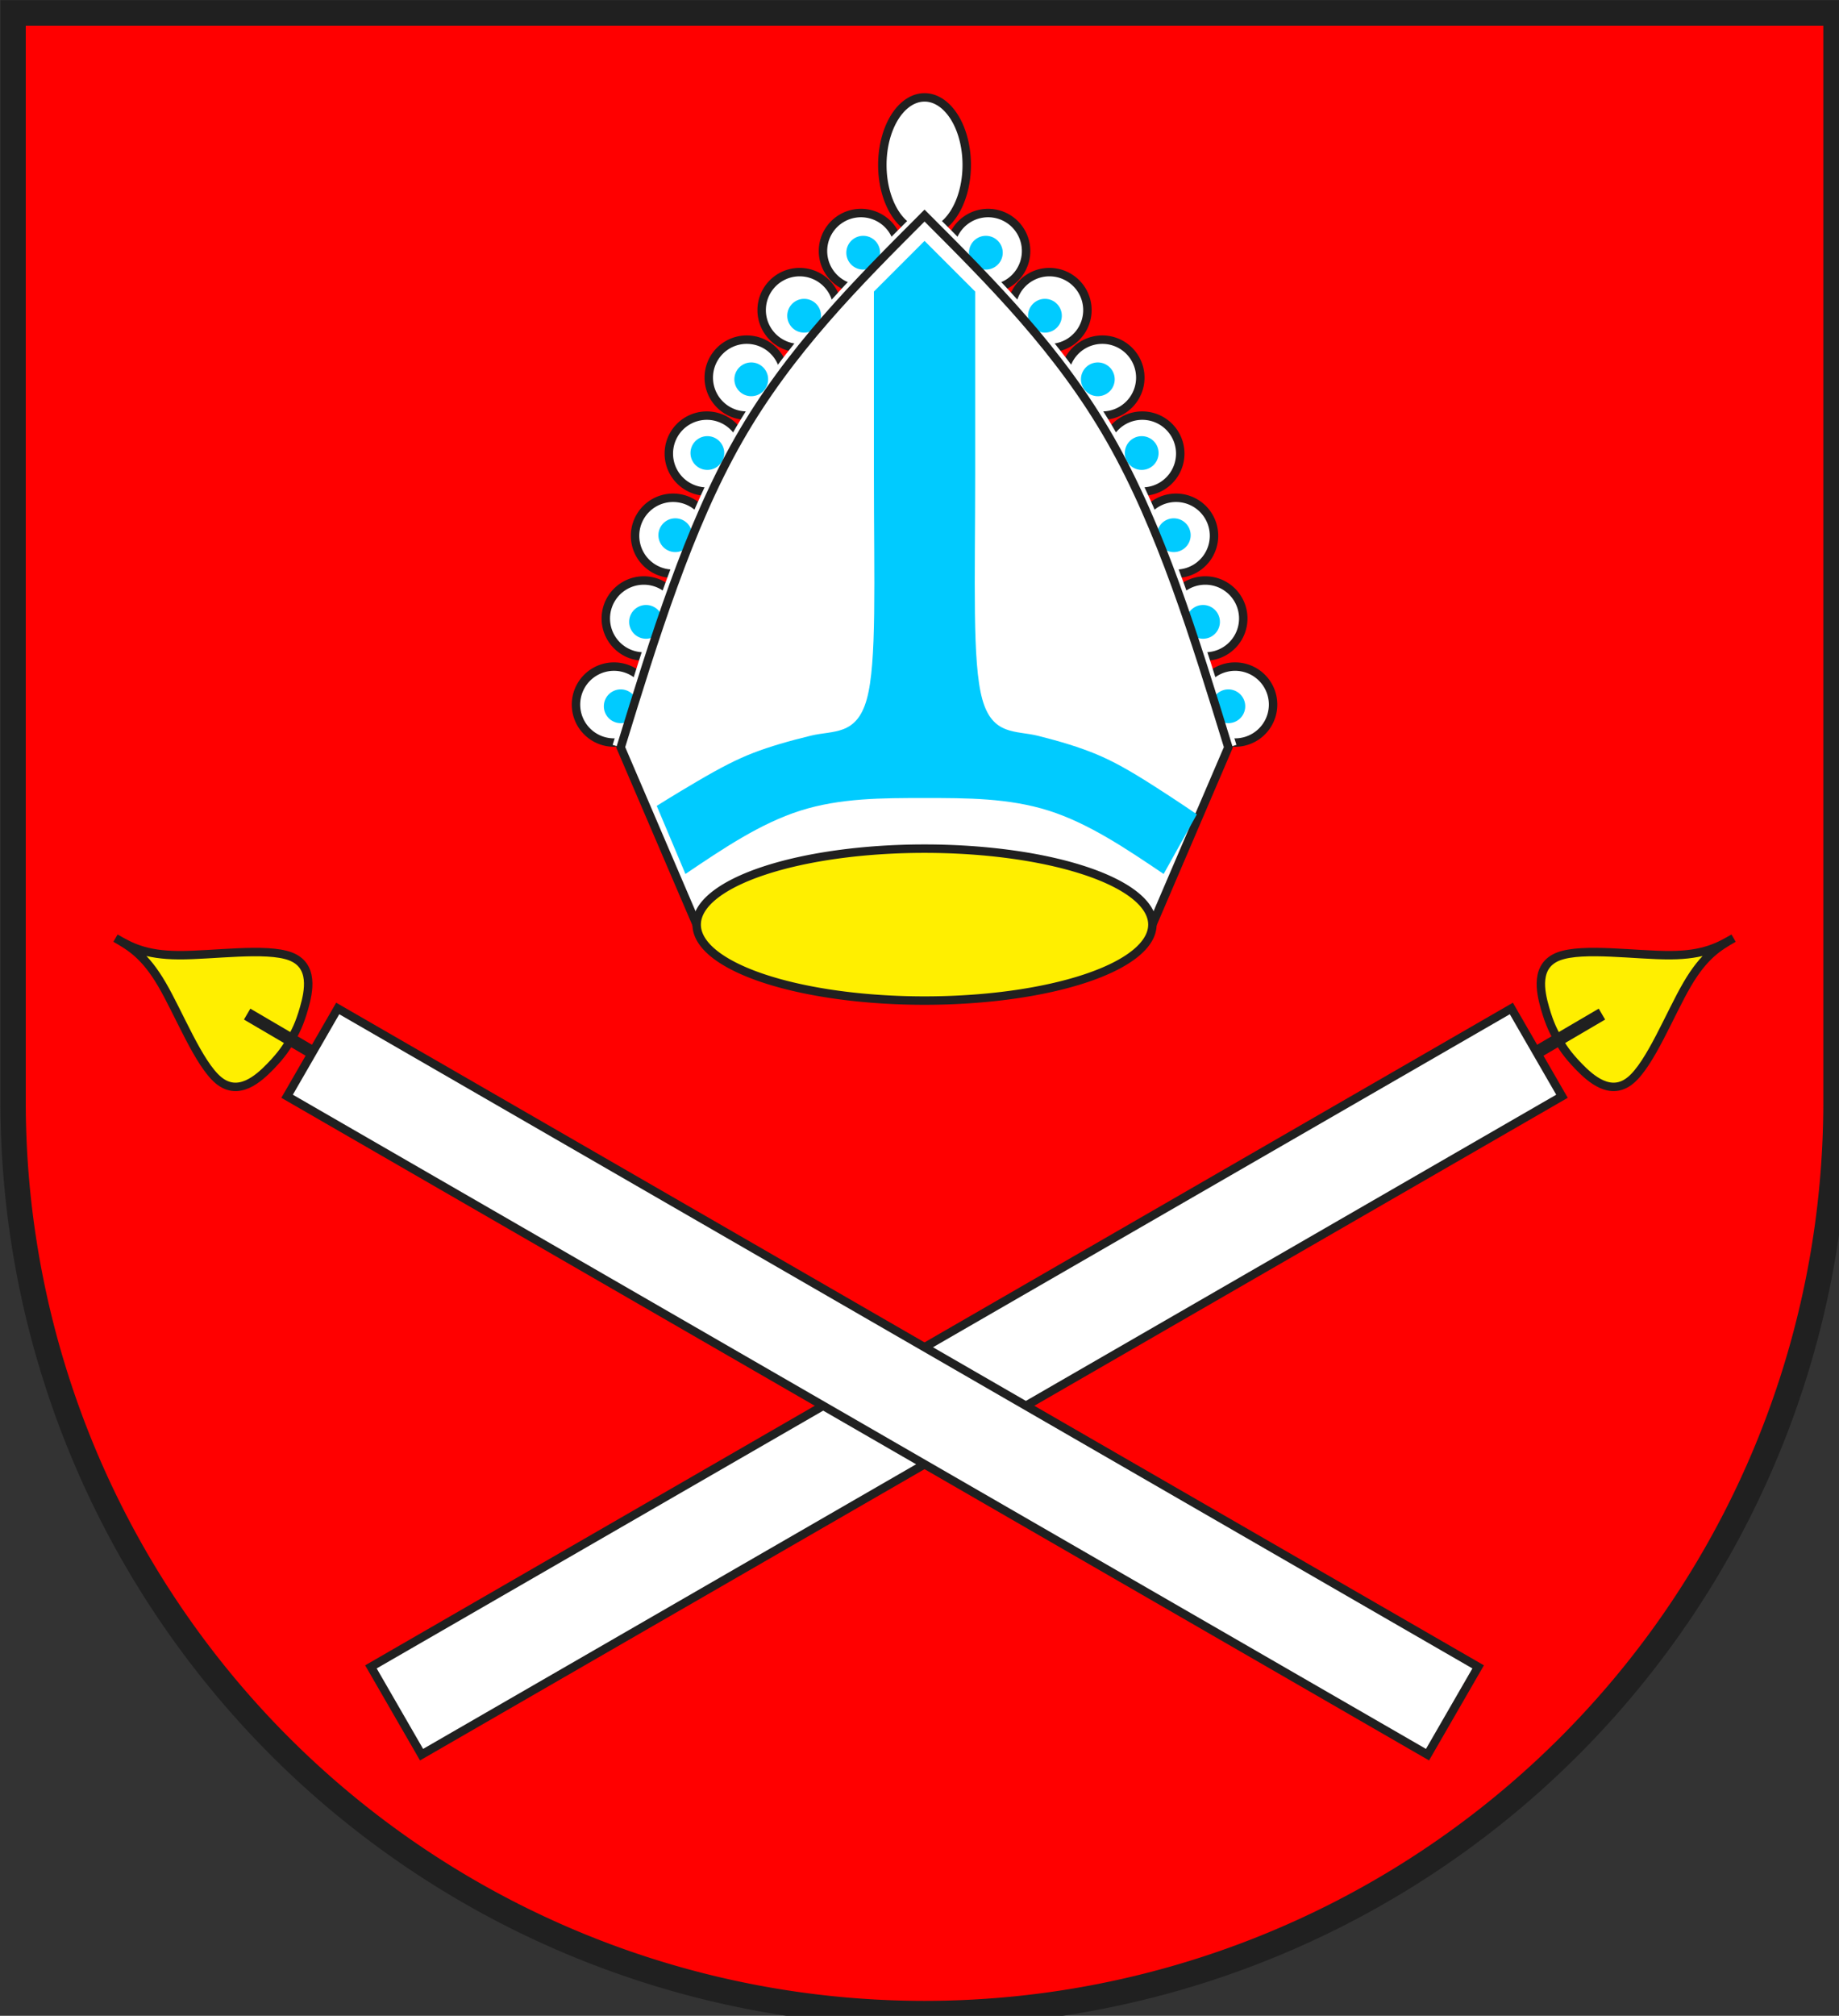 <?xml version="1.0" encoding="iso-8859-1"?>
<!DOCTYPE svg PUBLIC "-//W3C//DTD SVG 1.1//EN" "http://www.w3.org/Graphics/SVG/1.1/DTD/svg11.dtd">
<!-- Auto-generated by fig2svg tool
     Date: Mon Oct 30 17:59:06 2006 -->
<svg xmlns="http://www.w3.org/2000/svg"
   xmlns:dc="http://purl.org/dc/elements/1.1/"
   xmlns:cc="http://creativecommons.org/ns#"
   xmlns:rdf="http://www.w3.org/1999/02/22-rdf-syntax-ns#"
   xmlns:svg="http://www.w3.org/2000/svg"
   xmlns:xlink="http://www.w3.org/1999/xlink"
     width="438" height="480" viewBox="21 15 438 480">
<rect x="21" y="15" width="438" height="480" fill="#333333" stroke="none"/>
<title>
Wappen Tinizong (CH-GR)
</title>
<style type="text/css">
  <![CDATA[
  .Rand2 { stroke: #202020; stroke-width:30; }
  .Rand3 { stroke: #202020; stroke-width:45; }
  .Rand6 { stroke: #202020; stroke-width:90; }
  .Rand4Hell { stroke: #ffffff; stroke-width:60; }
  .Rot { fill: #ff0000; }
  .Gold { fill: #ffef00; }
  .Silber { fill: #ffffff; }
  .Hellblau { fill: #00cbff; }
  ]]>
</style>
<defs>
<path id="kerze-1"
      d="M1812,6460 L5866,4120 L5686,3808 L1632,6148 L1812,6460 Z" />
<path id="flamme-1"
      d="M5852,3918 C5837.33,3892 5822.67,3866 5805.67,3806.67
         C5788.67,3747.33 5769.33,3654.67 5854.67,3622.67
         C5940,3590.67 6130,3619.33 6251,3618.67
         C6372,3618 6424,3588 6476,3558 C6424,3588 6372,3618 6311,3722.33
         C6250,3826.67 6180,4005.33 6109.67,4063.33
         C6039.33,4121.33 5968.67,4058.67 5925.67,4014.33
         C5882.67,3970 5867.33,3944 5852,3918 Z" />
<path id="docht-1" d="M5776,3964 L6008,3828" />
<clipPath id="clippath">
<path d="M360,4140 A3240,3240 0.0 0 0 6840,4140 L6840,270 L360,270 L360,4140 Z" />
</clipPath>
</defs>
<g stroke="none" stroke-miterlimit="10" stroke-width="10"
   stroke-linecap="butt" stroke-linejoin="miter"
   fill="none" fill-rule="evenodd" transform="scale(0.067)">
<g clip-path="url(#clippath)">
<path id="feld-1" class="Rot"
      d="M-225,-225 L-225,7425 L7425,7425 L7425,-225 L-225,-225 Z" />
<use class="Silber Rand2" xlink:href="#kerze-1" />
<use class="Gold Rand2" xlink:href="#flamme-1" />
<use class="Rand3" xlink:href="#docht-1" />
<g transform="translate(7200,0) scale(-1,1)">
<use class="Silber Rand2" xlink:href="#kerze-1" />
<use class="Gold Rand2" xlink:href="#flamme-1" />
<use class="Rand3" xlink:href="#docht-1" />
</g>
<path id="mitra1-1" class="Silber Rand2"
      d="M3691,1116.00 A135,135 -180.0 0 1 3961,1116.00 A135,135 -180.0 0 1 3691,1116.00 Z" />
<path id="mitra1-2" class="Silber Rand2"
      d="M3909,1326.00 A135,135 -180.0 0 1 4179,1326.00 A135,135 -180.0 0 1 3909,1326.00 Z" />
<path id="mitra1-3" class="Silber Rand2"
      d="M4097,1566.00 A135,135 -180.0 0 1 4367,1566.00 A135,135 -180.0 0 1 4097,1566.00 Z" />
<path id="mitra1-4" class="Silber Rand2"
      d="M4239,1836.00 A135,135 -180.0 0 1 4509,1836.00 A135,135 -180.0 0 1 4239,1836.00 Z" />
<path id="mitra1-5" class="Silber Rand2"
      d="M4359,2128.00 A135,135 -180.0 0 1 4629,2128.00 A135,135 -180.0 0 1 4359,2128.00 Z" />
<path id="mitra1-6" class="Silber Rand2"
      d="M4463,2422.00 A135,135 -180.0 0 1 4733,2422.00 A135,135 -180.0 0 1 4463,2422.00 Z" />
<path id="mitra1-7" class="Silber Rand2"
      d="M4569,2728.00 A135,135 -180.0 0 1 4839,2728.00 A135,135 -180.0 0 1 4569,2728.00 Z" />
<path id="mitra1-8" class="Silber Rand2"
      d="M3509,1116 A135,135 0.0 0 0 3239,1116 A135,135 0.0 0 0 3509,1116 Z" />
<path id="mitra1-9" class="Silber Rand2"
      d="M3291,1326 A135,135 0.0 0 0 3021,1326 A135,135 0.0 0 0 3291,1326 Z" />
<path id="mitra1-10" class="Silber Rand2"
      d="M3103,1566 A135,135 0.0 0 0 2833,1566 A135,135 0.0 0 0 3103,1566 Z" />
<path id="mitra1-11" class="Silber Rand2"
      d="M2961,1836 A135,135 0.0 0 0 2691,1836 A135,135 0.0 0 0 2961,1836 Z" />
<path id="mitra1-12" class="Silber Rand2"
      d="M2841,2128 A135,135 0.0 0 0 2571,2128 A135,135 0.0 0 0 2841,2128 Z" />
<path id="mitra1-13" class="Silber Rand2"
      d="M2737,2422 A135,135 0.0 0 0 2467,2422 A135,135 0.0 0 0 2737,2422 Z" />
<path id="mitra1-14" class="Silber Rand2"
      d="M2631,2728 A135,135 0.0 0 0 2361,2728 A135,135 0.0 0 0 2631,2728 Z" />
<path id="mitra2-1" class="Silber Rand2"
      d="M3750,810 A150,240 0.0 0 0 3450,810 A150,240 0.0 0 0 3750,810 Z" />
<path id="mitra-linie-1" class="Rand4Hell"
      d="M2520,2880 C2640,2490 2760,2100 2940,1785 C3120,1470 3360,1230 3600,990" />
<path id="mitra-linie-2" class="Rand4Hell"
      d="M4680,2880 C4560,2490 4440,2100 4260,1785 C4080,1470 3840,1230 3600,990" />
<path id="mitra-blau-1" class="Hellblau"
      d="M2580,2734 A60,60 0.0 0 0 2460,2734 A60,60 0.0 0 0 2580,2734 Z" />
<path id="mitra-blau-2" class="Hellblau"
      d="M2670,2434 A60,60 0.0 0 0 2550,2434 A60,60 0.0 0 0 2670,2434 Z" />
<path id="mitra-blau-3" class="Hellblau"
      d="M2774,2126 A60,60 0.0 0 0 2654,2126 A60,60 0.0 0 0 2774,2126 Z" />
<path id="mitra-blau-4" class="Hellblau"
      d="M2888,1834 A60,60 0.0 0 0 2768,1834 A60,60 0.0 0 0 2888,1834 Z" />
<path id="mitra-blau-5" class="Hellblau"
      d="M3044,1572 A60,60 0.0 0 0 2924,1572 A60,60 0.0 0 0 3044,1572 Z" />
<path id="mitra-blau-6" class="Hellblau"
      d="M3232,1346 A60,60 0.0 0 0 3112,1346 A60,60 0.0 0 0 3232,1346 Z" />
<path id="mitra-blau-7" class="Hellblau"
      d="M3442,1122 A60,60 0.0 0 0 3322,1122 A60,60 0.0 0 0 3442,1122 Z" />
<path id="mitra-blau-8" class="Hellblau"
      d="M4620,2734.00 A60,60 -180.0 0 1 4740,2734.00 A60,60 -180.0 0 1 4620,2734.00 Z" />
<path id="mitra-blau-9" class="Hellblau"
      d="M4530,2434.00 A60,60 -180.0 0 1 4650,2434.00 A60,60 -180.0 0 1 4530,2434.00 Z" />
<path id="mitra-blau-10" class="Hellblau"
      d="M4426,2126.00 A60,60 -180.0 0 1 4546,2126.00 A60,60 -180.0 0 1 4426,2126.00 Z" />
<path id="mitra-blau-11" class="Hellblau"
      d="M4312,1834.00 A60,60 -180.0 0 1 4432,1834.00 A60,60 -180.0 0 1 4312,1834.00 Z" />
<path id="mitra-blau-12" class="Hellblau"
      d="M4156,1572.00 A60,60 -180.0 0 1 4276,1572.00 A60,60 -180.0 0 1 4156,1572.00 Z" />
<path id="mitra-blau-13" class="Hellblau"
      d="M3968,1346.00 A60,60 -180.0 0 1 4088,1346.00 A60,60 -180.0 0 1 3968,1346.00 Z" />
<path id="mitra-blau-14" class="Hellblau"
      d="M3758,1122.00 A60,60 -180.0 0 1 3878,1122.00 A60,60 -180.0 0 1 3758,1122.00 Z" />
<path id="mitra3-1" class="Silber Rand2"
      d="M2790,3510 L2520,2880 C2640,2490 2760,2100 2940,1785
         C3120,1470 3360,1230 3600,990 C3840,1230 4080,1470 4260,1785
         C4440,2100 4560,2490 4680,2880 L4410,3510" />
<path id="mitra4-1" class="Gold Rand2"
      d="M4410,3510 A810,270 0.0 0 0 2790,3510 A810,270 0.0 0 0 4410,3510 Z" />
<path id="mitra5-1" class="Hellblau"
      d="M3600,3060 C3750,3060 3900,3060 4041.67,3105
         C4183.33,3150 4316.67,3240 4450,3330 L4568,3118
         C4568,3118 4503.67,3073.64 4417.48,3018.53
         C4331.29,2963.41 4271.53,2929.72 4211.33,2904.67
         C4151.14,2879.61 4082.59,2858.82 4003.81,2839.07
         C3925.02,2819.31 3841.52,2839.25 3805.33,2708.95
         C3769.13,2578.65 3780,2294.03 3780,1907.99
         C3780,1521.94 3780,1260 3780,1260 L3600,1080 L3420,1260
         C3420,1260 3420,1521.94 3420,1907.99
         C3420,2294.03 3430.87,2578.65 3394.67,2708.95
         C3358.48,2839.25 3275.00,2819.26 3196.60,2838.31
         C3118.19,2857.36 3050.31,2876.90 2991.33,2899.67
         C2932.36,2922.43 2874.64,2952.29 2792.01,3000.74
         C2709.37,3049.19 2648,3088 2648,3088 L2750,3330
         C2883.33,3240 3016.67,3150 3158.33,3105 C3300,3060 3450,3060 3600,3060 Z" />
</g>
<path id="clip-boundary" class="Rand6"
      d="M360,4140 A3240,3240 0.0 0 0 6840,4140 L6840,270 L360,270 L360,4140 Z" />
</g>
</svg>
